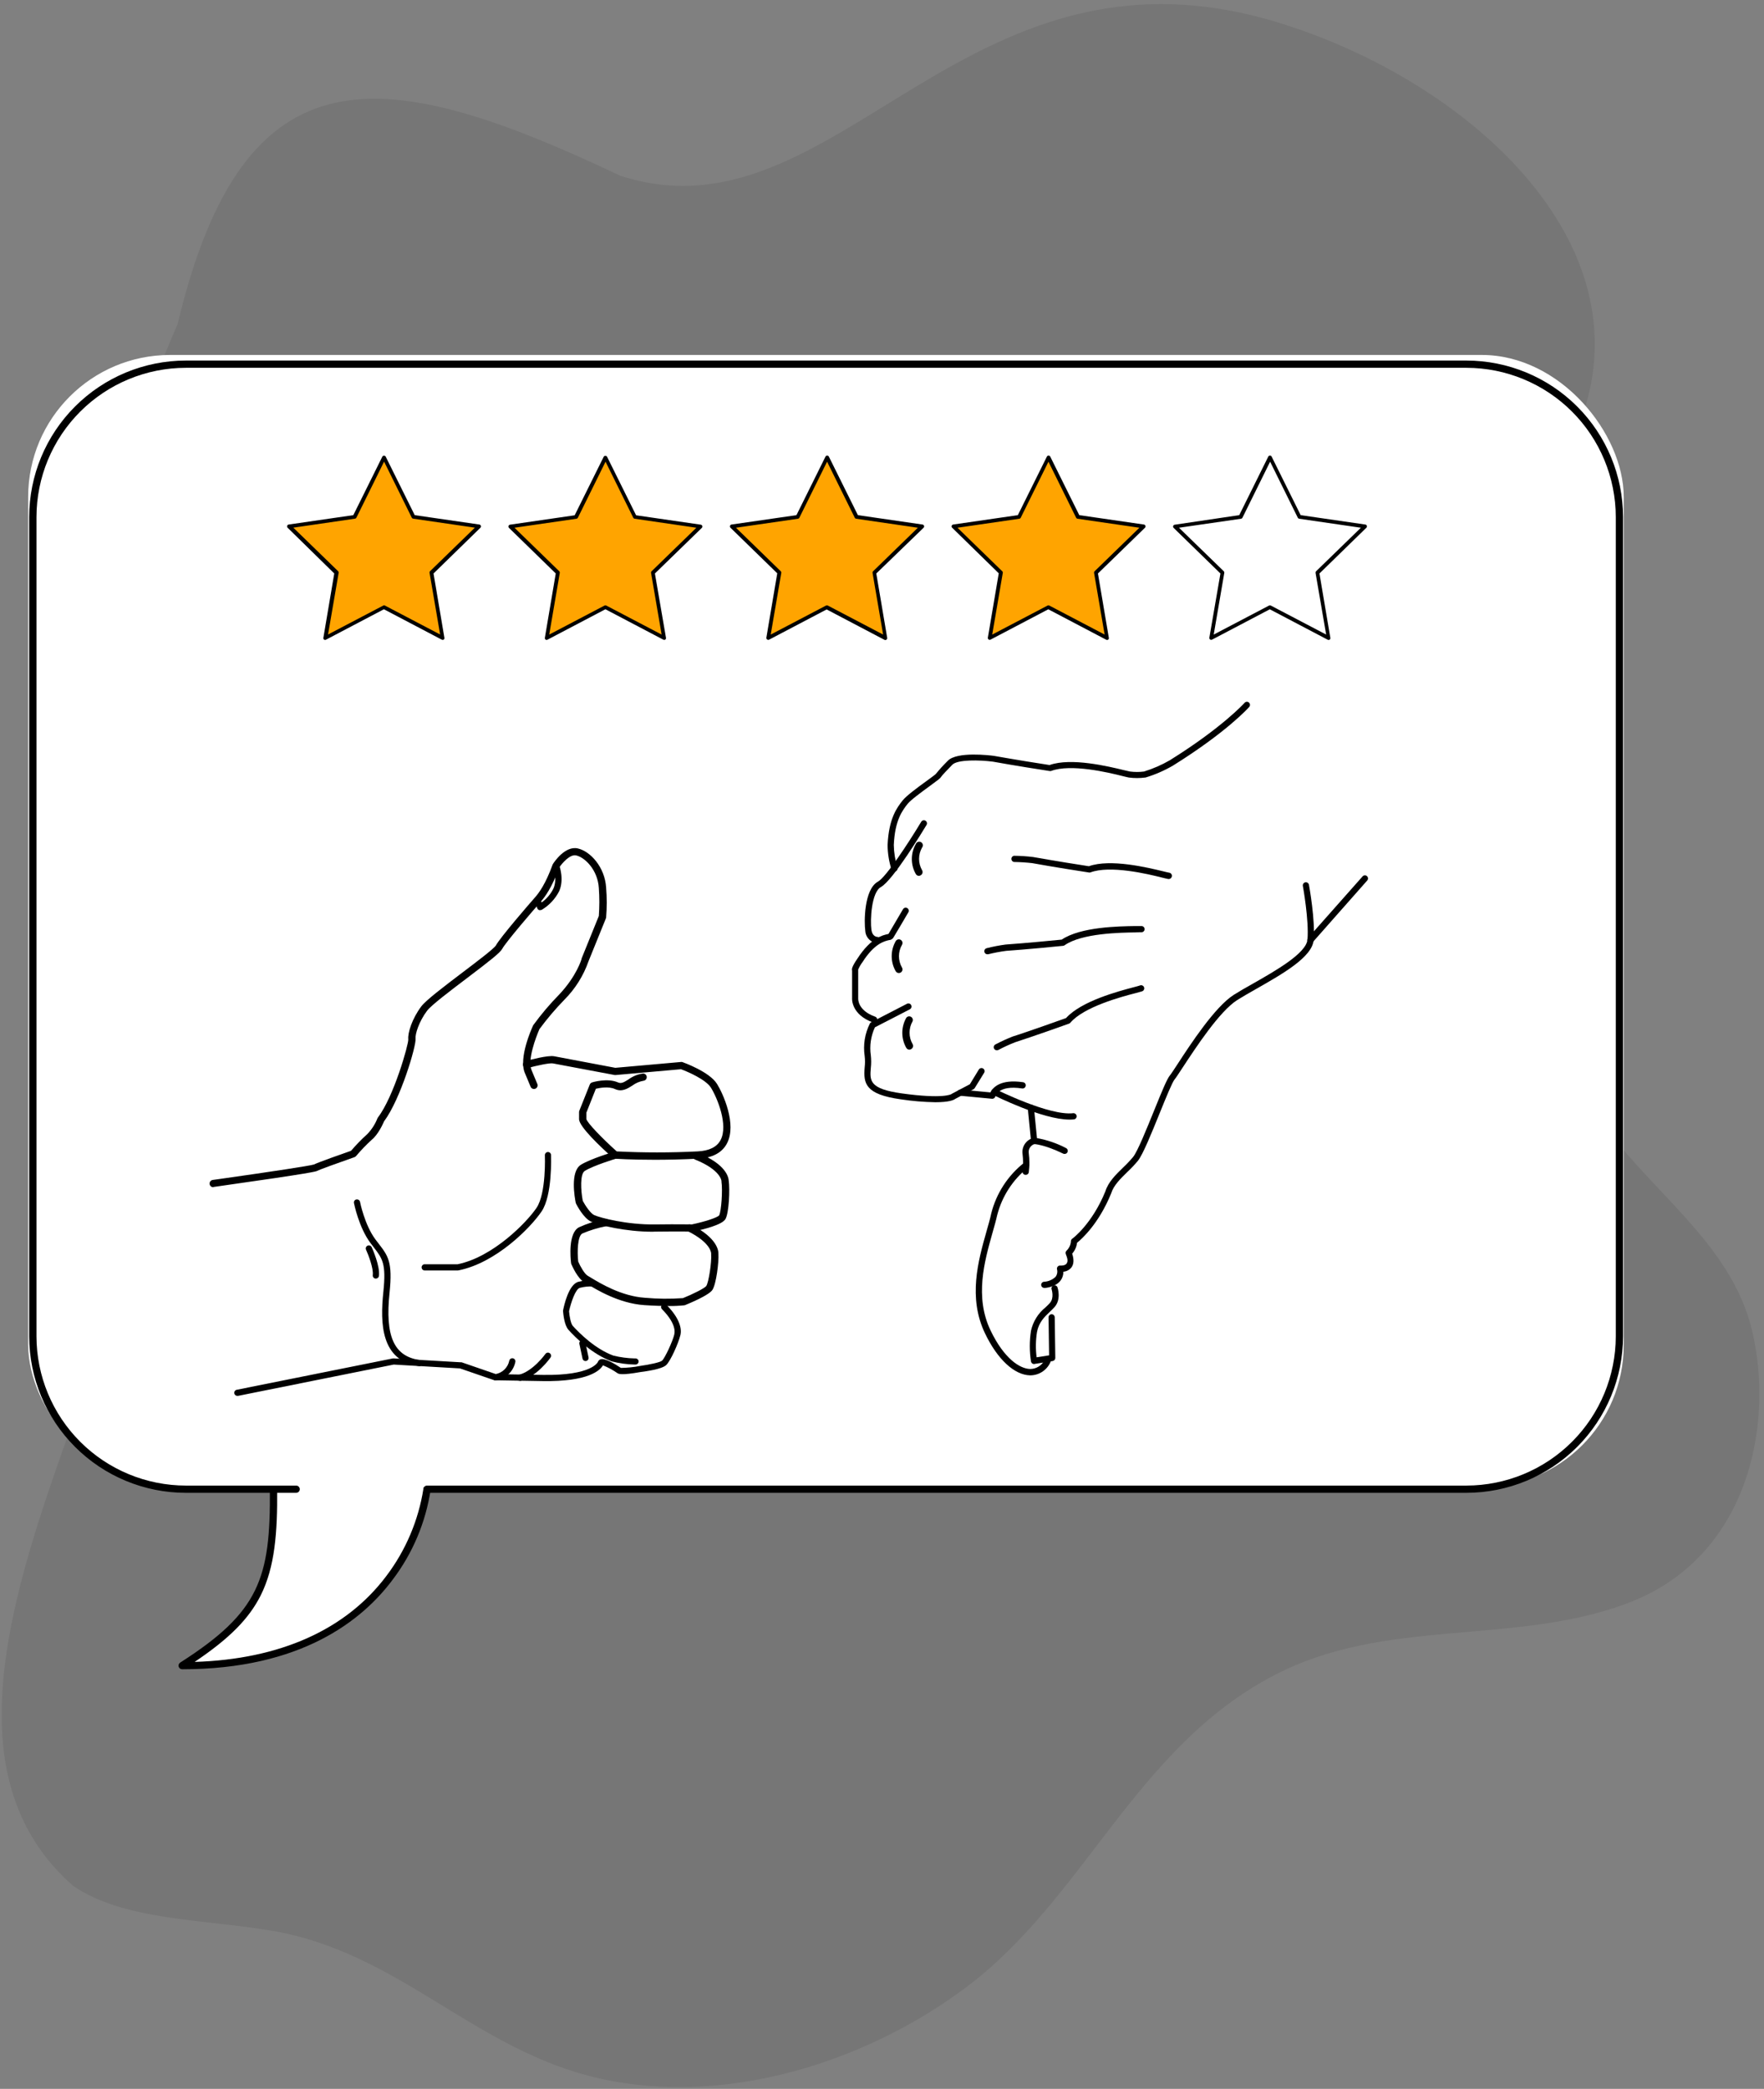 <svg width="261" height="309" viewBox="0 0 261 309" fill="none" xmlns="http://www.w3.org/2000/svg">
<rect x="0" y="0" width="261" height="309" fill="#808080" stroke="none"/>
<g opacity="0.08">
<path d="M10.783 278.937C18.177 284.071 29.91 283.899 40.043 285.579C59.112 288.733 70.115 303.282 88.722 307.466C107.328 311.65 128.121 305.1 142.958 293.969C160.534 280.788 167.95 258.563 188.495 247.834C205.007 239.186 223.818 243.494 240.707 237.201C258.787 230.469 262.551 210.614 259.217 196.774C256.065 183.679 243.864 176.136 236.432 165.225C230.455 156.443 236.282 144.974 231.202 136.144C226.799 128.488 215.065 126.058 209.674 118.773C203.439 110.351 206.586 99.182 212.944 90.647C218.454 83.244 225.864 76.769 230.557 69.028C248.386 39.598 218.889 12.324 188.876 3.264C142.217 -10.824 123.846 36.331 91.809 26.009C56.83 9.476 36.161 6.429 26.296 47.902C0.741 106.955 21.721 113.419 22.655 165.445C22.688 198.839 -18.553 253.112 10.783 278.937Z" fill="black"/>
</g>
<path d="M40.168 228.21V220.545L43.119 216.418L63.186 217.597V220.545L62.006 224.672L58.465 232.337L51.382 239.413L41.349 244.719L30.725 246.488L27.184 245.898L34.266 241.181L38.988 234.696L40.168 228.21Z" fill="white"/>
<path d="M26.951 246.933C26.835 246.932 26.722 246.895 26.63 246.825C26.537 246.756 26.469 246.658 26.437 246.547C26.404 246.436 26.408 246.318 26.449 246.209C26.489 246.101 26.563 246.008 26.661 245.946C38.324 238.5 40.048 233.532 39.93 220.303C39.93 220.161 39.986 220.024 40.087 219.924C40.188 219.823 40.324 219.767 40.467 219.767C40.609 219.767 40.746 219.823 40.846 219.924C40.947 220.024 41.004 220.161 41.004 220.303C41.063 226.708 40.671 231.826 38.571 236.01C36.831 239.465 33.948 242.384 28.798 245.844C41.444 245.457 51.239 241.064 57.205 233.081C60.041 229.315 61.909 224.91 62.645 220.255C62.652 220.184 62.672 220.116 62.706 220.054C62.739 219.991 62.785 219.936 62.84 219.891C62.895 219.846 62.958 219.813 63.026 219.792C63.093 219.772 63.165 219.765 63.235 219.772C63.306 219.779 63.374 219.8 63.437 219.833C63.499 219.867 63.554 219.912 63.599 219.967C63.644 220.022 63.678 220.085 63.698 220.153C63.719 220.22 63.726 220.292 63.718 220.362C62.989 225.199 61.058 229.777 58.102 233.677C53.596 239.723 44.532 246.933 26.951 246.933Z" fill="black"/>
<rect x="4.167" y="52.508" width="236.078" height="167.448" rx="21" fill="white"/>
<path d="M216.972 220.833H63.182C63.04 220.833 62.904 220.777 62.803 220.676C62.702 220.576 62.645 220.439 62.645 220.297C62.645 220.155 62.702 220.018 62.803 219.918C62.904 219.817 63.04 219.76 63.182 219.76H216.972C222.83 219.753 228.446 217.425 232.589 213.287C236.731 209.149 239.062 203.538 239.069 197.685V76.484C239.062 70.632 236.731 65.021 232.589 60.882C228.446 56.744 222.83 54.416 216.972 54.409H27.494C21.636 54.416 16.019 56.744 11.877 60.882C7.734 65.021 5.404 70.632 5.397 76.484V197.685C5.404 203.538 7.734 209.149 11.877 213.287C16.019 217.425 21.636 219.753 27.494 219.76H43.819C43.961 219.76 44.097 219.817 44.198 219.918C44.299 220.018 44.355 220.155 44.355 220.297C44.355 220.439 44.299 220.576 44.198 220.676C44.097 220.777 43.961 220.833 43.819 220.833H27.494C21.35 220.828 15.459 218.387 11.114 214.047C6.769 209.708 4.324 203.823 4.317 197.685V76.484C4.324 70.346 6.769 64.462 11.114 60.122C15.459 55.782 21.35 53.342 27.494 53.336H216.972C223.115 53.343 229.004 55.784 233.348 60.124C237.692 64.463 240.136 70.347 240.143 76.484V197.685C240.136 203.822 237.692 209.706 233.348 214.046C229.004 218.385 223.115 220.826 216.972 220.833Z" fill="black"/>
<path d="M184.5 104.278L176.762 110.625L169.507 114.707L163.509 113.58L155.835 113.688L141.594 112.341L133.797 118.854L131.794 123.339L132.396 128.322L129.636 130.844L128.331 136.036L129.27 139.255L127.079 141.803L126.532 148.471L129.362 150.993L128.669 152.103L128.551 160.016L131.558 162.081L140.005 162.795L142.529 161.416L147.109 161.54L152.506 163.846L152.957 168.653L151.792 169.94L151.727 172.703L148.36 176.362L146.728 180.342L144.838 190.599L145.531 195.497L146.964 198.566L149.918 202.16L152.995 203.061L155.003 201.334L155.69 200.508L155.647 197.509L155.905 189.88L156.85 188.314L158.198 186.898L159.004 183.625L160.588 182.343L164.701 175.053L168.251 171.062L170.42 166.287L172.81 160.536L176.096 155.397L180.945 148.858L191.766 141.986L195.32 137.431L201.952 129.958L184.5 104.278Z" fill="white"/>
<path d="M32.091 175.003L35.968 205.828L56.573 201.622L64.075 201.729L70.497 202.566L74.052 203.8L86.634 203.173L89.233 201.52L92.116 202.808L97.878 201.858L100.338 196.692L98.093 192.653L103.726 191.397L105.24 189.826L105.777 184.676L102.4 181.666L106.867 180.062L107.104 174.059L103.64 170.846L106.669 169.542L107.576 166.554L105.777 161.345L102.088 158.137L99.011 157.799L91.59 158.459L83.771 157.139L79.529 156.764H77.951L81.07 149.565L85.452 144.806L89.549 134.689L88.669 129.249L85.372 126.041L82.955 127.243L77.951 134.989L74.422 139.49L69.45 143.782L64.166 147.885L61.744 150.89L60.584 155.568L56.025 166.318L52.272 170.701L46.687 172.761L32.091 175.003Z" fill="white"/>
<path d="M31.553 175.622C31.423 175.623 31.297 175.577 31.198 175.492C31.099 175.407 31.035 175.289 31.016 175.16C31.006 175.09 31.009 175.019 31.026 174.95C31.044 174.881 31.074 174.816 31.117 174.759C31.159 174.703 31.212 174.655 31.274 174.619C31.335 174.582 31.402 174.559 31.473 174.549L32.482 174.409C40.414 173.288 45.87 172.451 46.444 172.264C47.051 171.958 50.627 170.692 51.948 170.23C52.685 169.362 53.48 168.545 54.327 167.784C54.989 167.105 55.507 166.301 55.852 165.418C55.872 165.377 55.896 165.338 55.922 165.3C58.306 162.157 60.438 154.507 60.411 153.772C60.304 152.774 60.991 150.671 62.318 148.896C63.026 147.951 65.663 145.961 68.445 143.848C70.523 142.276 73.106 140.318 73.369 139.862C74.019 138.66 78.529 133.456 79.115 132.802C79.77 132.067 80.726 130.758 81.762 127.909C81.775 127.871 81.793 127.835 81.816 127.802C81.993 127.523 83.615 125.093 85.478 125.506C87.341 125.919 89.5 128.263 89.683 131.321C89.805 132.783 89.805 134.253 89.683 135.715C89.678 135.761 89.667 135.806 89.65 135.849L87.084 142.179C86.338 144.319 85.122 146.264 83.523 147.871C82.19 149.238 80.952 150.696 79.818 152.232C79.281 153.455 78.019 156.798 78.642 158.289L79.501 160.349C79.528 160.414 79.543 160.484 79.543 160.554C79.543 160.625 79.529 160.695 79.502 160.76C79.475 160.826 79.436 160.885 79.386 160.935C79.336 160.985 79.277 161.025 79.211 161.052C79.146 161.079 79.076 161.093 79.005 161.093C78.935 161.093 78.865 161.079 78.8 161.052C78.734 161.025 78.675 160.986 78.625 160.936C78.575 160.886 78.535 160.827 78.508 160.762L77.649 158.702C76.725 156.486 78.637 152.222 78.862 151.728C78.873 151.702 78.885 151.677 78.9 151.653C80.066 150.05 81.35 148.534 82.739 147.12C85.355 144.346 86.047 141.873 86.053 141.847C86.051 141.827 86.051 141.807 86.053 141.788L88.603 135.5C88.702 134.125 88.702 132.745 88.603 131.37C88.442 128.687 86.547 126.826 85.242 126.541C84.307 126.332 83.137 127.743 82.745 128.323C81.671 131.305 80.624 132.705 79.915 133.505C79.093 134.427 74.867 139.331 74.309 140.361C73.997 140.945 72.478 142.131 69.094 144.695C66.608 146.578 63.794 148.708 63.188 149.523C61.979 151.133 61.415 152.978 61.485 153.649C61.598 154.721 59.267 162.597 56.83 165.874C56.679 166.223 55.96 167.827 55.014 168.594C54.183 169.35 53.403 170.16 52.679 171.019C52.616 171.093 52.534 171.149 52.442 171.18C50.004 172.033 47.255 173.025 46.954 173.197C46.798 173.288 46.471 173.481 32.633 175.439L31.623 175.584L31.553 175.622Z" fill="black"/>
<path d="M96.9 171.565C93.286 171.565 91.041 171.41 90.993 171.41C90.873 171.402 90.76 171.355 90.671 171.275C88.807 169.612 85.677 166.657 85.677 165.546V164.516C85.679 164.448 85.691 164.381 85.714 164.318L87.266 160.428C87.296 160.354 87.343 160.288 87.403 160.234C87.462 160.18 87.533 160.14 87.61 160.117C87.701 160.085 89.881 159.441 91.428 160.117C91.911 160.337 92.292 160.117 92.985 159.683C93.608 159.22 94.337 158.919 95.106 158.808C95.248 158.795 95.389 158.838 95.499 158.929C95.609 159.019 95.678 159.15 95.691 159.291C95.705 159.432 95.662 159.572 95.573 159.682C95.483 159.791 95.354 159.861 95.213 159.876C94.613 159.979 94.046 160.224 93.56 160.589C92.84 161.045 92.018 161.571 90.982 161.099C90.064 160.68 88.71 160.927 88.163 161.061L86.756 164.602V165.525C86.858 166.088 89.14 168.432 91.251 170.326C95.236 170.526 99.229 170.526 103.215 170.326C104.933 170.245 106.077 169.677 106.619 168.641C107.785 166.431 106.125 162.403 105.191 160.9C104.455 159.72 101.845 158.567 100.761 158.17L91.095 159.028C91.047 159.036 90.998 159.036 90.95 159.028C90.612 158.964 82.68 157.478 81.821 157.312C81.316 157.21 79.335 157.65 78.062 157.998C77.994 158.017 77.923 158.023 77.853 158.014C77.782 158.006 77.715 157.984 77.653 157.949C77.591 157.914 77.537 157.868 77.494 157.812C77.45 157.757 77.418 157.693 77.399 157.625C77.38 157.557 77.374 157.486 77.383 157.416C77.391 157.346 77.413 157.278 77.448 157.217C77.483 157.155 77.529 157.101 77.585 157.058C77.64 157.014 77.704 156.982 77.772 156.963C78.309 156.813 81.064 156.067 82.009 156.255C82.809 156.416 90.219 157.805 91.041 157.961L100.771 157.097C100.848 157.087 100.925 157.096 100.997 157.124C101.158 157.183 104.971 158.545 106.088 160.343C106.947 161.716 109.057 166.292 107.559 169.151C106.823 170.546 105.373 171.297 103.263 171.404C100.884 171.522 98.72 171.565 96.9 171.565Z" fill="black"/>
<path d="M96.561 182.208C92.501 182.208 88.603 181.237 87.47 180.722C86.337 180.207 85.354 178.297 85.241 178.078C85.215 178.034 85.197 177.987 85.187 177.938C85.032 177.176 84.334 173.314 85.945 172.305C87.368 171.42 90.778 170.401 90.89 170.358C91.027 170.317 91.174 170.331 91.3 170.399C91.426 170.466 91.52 170.581 91.561 170.717C91.603 170.854 91.588 171.001 91.521 171.127C91.453 171.253 91.338 171.347 91.202 171.388C91.169 171.388 87.813 172.407 86.519 173.217C85.81 173.663 85.923 176.093 86.229 177.648C86.611 178.357 87.368 179.499 87.915 179.746C88.866 180.175 92.802 181.184 96.888 181.13C100.647 181.082 102.038 181.13 102.35 181.13C104.31 180.722 106.157 180.111 106.404 179.789C106.721 179.215 106.941 176.034 106.748 174.811C106.745 174.775 106.745 174.739 106.748 174.703C106.748 174.703 106.662 173.062 102.828 171.527C102.762 171.501 102.702 171.462 102.651 171.412C102.601 171.362 102.561 171.303 102.533 171.238C102.506 171.172 102.492 171.102 102.491 171.031C102.491 170.96 102.505 170.89 102.532 170.825C102.586 170.693 102.689 170.588 102.82 170.533C102.951 170.478 103.099 170.477 103.23 170.53C107.526 172.241 107.811 174.247 107.822 174.682C108.004 175.9 107.87 179.376 107.344 180.325C106.866 181.184 104.122 181.865 102.511 182.192C102.466 182.2 102.421 182.2 102.377 182.192C102.377 182.192 101.12 182.139 96.905 182.192L96.561 182.208Z" fill="black"/>
<path d="M99.004 193.2C98.085 193.2 96.856 193.168 95.325 193.066C91.609 192.814 88.307 190.808 86.894 189.95L86.465 189.692C85.466 189.156 84.628 187.214 84.537 187.01C84.518 186.963 84.506 186.915 84.499 186.865C84.408 186.125 84.048 182.391 85.67 181.549C86.89 181 88.167 180.588 89.477 180.32C89.548 180.306 89.621 180.306 89.691 180.32C89.762 180.334 89.829 180.362 89.888 180.401C89.948 180.441 90 180.493 90.04 180.552C90.08 180.612 90.108 180.679 90.122 180.749C90.136 180.82 90.136 180.892 90.122 180.963C90.108 181.033 90.08 181.1 90.04 181.16C90.001 181.22 89.949 181.271 89.889 181.311C89.83 181.351 89.763 181.379 89.692 181.393C88.479 181.623 87.294 181.985 86.159 182.471C85.461 182.831 85.385 185.154 85.552 186.629C85.858 187.332 86.486 188.464 86.98 188.737L87.448 189.016C88.79 189.832 91.942 191.741 95.395 191.977C97.275 192.147 99.166 192.165 101.05 192.031C102.553 191.425 104.271 190.561 104.502 190.234C104.857 189.697 105.313 186.715 105.222 185.529V185.422C105.222 185.422 105.26 183.872 101.764 182.128C101.636 182.065 101.538 181.953 101.492 181.818C101.446 181.683 101.456 181.535 101.519 181.407C101.583 181.278 101.694 181.181 101.83 181.135C101.965 181.089 102.113 181.099 102.242 181.162C106.178 183.126 106.317 185.068 106.296 185.492C106.376 186.666 105.979 189.96 105.399 190.829C104.862 191.607 102.177 192.728 101.388 193.056C101.346 193.073 101.303 193.086 101.259 193.093C100.51 193.171 99.757 193.206 99.004 193.2Z" fill="black"/>
<path d="M35.147 206.489C35.029 206.496 34.913 206.458 34.824 206.381C34.734 206.305 34.678 206.197 34.666 206.08C34.654 205.963 34.688 205.846 34.761 205.753C34.833 205.66 34.939 205.599 35.056 205.583L58.146 200.948C58.185 200.942 58.225 200.942 58.264 200.948L68.177 201.522C68.218 201.516 68.26 201.516 68.301 201.522L73.391 203.276L80.313 203.389C87.589 203.512 88.459 201.49 88.465 201.468C88.496 201.379 88.547 201.298 88.614 201.231C88.681 201.164 88.762 201.113 88.851 201.082C89.453 200.878 90.817 201.651 91.869 202.353C92.832 202.342 93.792 202.244 94.737 202.058C96.095 201.871 97.712 201.522 97.959 201.28C98.378 200.9 99.532 198.426 99.774 197.38C99.771 197.355 99.771 197.33 99.774 197.305C99.774 197.305 100.236 195.97 97.953 193.673C97.868 193.587 97.82 193.47 97.82 193.349C97.82 193.227 97.868 193.111 97.953 193.024C97.996 192.981 98.046 192.947 98.102 192.924C98.158 192.901 98.218 192.889 98.278 192.889C98.339 192.889 98.399 192.901 98.454 192.924C98.51 192.947 98.561 192.981 98.603 193.024C101.175 195.605 100.751 197.278 100.638 197.616C100.391 198.63 99.226 201.345 98.549 201.951C97.873 202.557 95.558 202.858 94.839 202.954C91.853 203.491 91.493 203.222 91.359 203.131C90.689 202.665 89.969 202.276 89.211 201.972C88.808 202.686 87.133 204.413 80.276 204.301L73.295 204.183C73.246 204.188 73.198 204.188 73.15 204.183L68.054 202.428L58.259 201.86L35.254 206.484L35.147 206.489Z" fill="black"/>
<path d="M94.086 201.854H94.054H93.893C92.743 201.833 91.6 201.674 90.489 201.382C87.648 200.309 85.269 198.007 84.109 196.72C83.486 196.033 83.336 194.316 83.309 193.978C83.304 193.939 83.304 193.9 83.309 193.86C83.433 193.211 84.125 189.966 85.597 189.612C86.32 189.426 87.068 189.353 87.814 189.397C87.935 189.412 88.045 189.474 88.121 189.569C88.196 189.665 88.231 189.786 88.217 189.907C88.21 189.967 88.192 190.025 88.163 190.078C88.133 190.131 88.094 190.177 88.046 190.215C87.999 190.252 87.944 190.28 87.886 190.296C87.828 190.312 87.767 190.317 87.707 190.309C87.067 190.278 86.426 190.345 85.806 190.508C85.156 190.658 84.485 192.653 84.195 193.973C84.249 194.687 84.453 195.781 84.732 196.119C85.844 197.342 88.094 199.547 90.752 200.534C91.784 200.787 92.841 200.927 93.904 200.952H94.065C94.125 200.956 94.183 200.972 94.237 200.999C94.291 201.026 94.339 201.063 94.379 201.108C94.418 201.154 94.448 201.206 94.467 201.263C94.486 201.32 94.493 201.381 94.489 201.441C94.479 201.545 94.433 201.643 94.36 201.718C94.287 201.793 94.191 201.841 94.086 201.854Z" fill="black"/>
<path d="M73.336 204.198C73.228 204.197 73.124 204.159 73.042 204.089C72.959 204.019 72.904 203.923 72.885 203.817C72.874 203.757 72.874 203.695 72.887 203.636C72.9 203.576 72.924 203.519 72.96 203.469C72.995 203.419 73.039 203.377 73.091 203.344C73.143 203.312 73.201 203.29 73.261 203.281C73.769 203.201 74.241 202.97 74.614 202.616C74.987 202.262 75.244 201.804 75.35 201.301C75.361 201.242 75.383 201.185 75.415 201.135C75.448 201.084 75.49 201.04 75.539 201.006C75.588 200.972 75.644 200.947 75.703 200.934C75.762 200.922 75.822 200.92 75.882 200.931C75.941 200.942 75.997 200.964 76.048 200.996C76.099 201.028 76.143 201.071 76.177 201.12C76.211 201.169 76.236 201.225 76.249 201.283C76.261 201.342 76.263 201.403 76.252 201.462C76.114 202.151 75.767 202.781 75.259 203.267C74.751 203.754 74.106 204.073 73.411 204.182L73.336 204.198Z" fill="black"/>
<path d="M76.891 204.257C76.788 204.257 76.688 204.223 76.607 204.16C76.526 204.097 76.469 204.008 76.445 203.908C76.419 203.793 76.439 203.672 76.502 203.572C76.564 203.472 76.663 203.4 76.778 203.372C78.872 202.835 80.682 200.314 80.698 200.287C80.769 200.187 80.877 200.12 80.998 200.1C81.119 200.08 81.243 200.109 81.342 200.18C81.442 200.251 81.509 200.359 81.53 200.479C81.55 200.6 81.521 200.724 81.45 200.823C81.369 200.941 79.431 203.667 76.998 204.273L76.891 204.257Z" fill="black"/>
<path d="M86.633 201.338C86.528 201.338 86.427 201.301 86.346 201.235C86.264 201.169 86.209 201.076 86.188 200.973L85.726 198.795C85.704 198.678 85.728 198.556 85.794 198.455C85.86 198.355 85.963 198.285 86.08 198.259C86.198 198.235 86.321 198.259 86.422 198.325C86.522 198.392 86.593 198.495 86.617 198.613L87.079 200.791C87.103 200.909 87.079 201.032 87.013 201.132C86.946 201.233 86.843 201.303 86.725 201.328L86.633 201.338Z" fill="black"/>
<path d="M67.752 187.938H62.79C62.677 187.926 62.572 187.872 62.496 187.787C62.42 187.703 62.378 187.593 62.378 187.479C62.378 187.365 62.42 187.256 62.496 187.171C62.572 187.086 62.677 187.033 62.79 187.021H67.704C72.95 185.948 77.906 180.857 79.378 178.689C80.849 176.522 80.618 170.948 80.618 170.889C80.616 170.829 80.626 170.77 80.647 170.714C80.668 170.657 80.7 170.606 80.74 170.562C80.823 170.474 80.937 170.422 81.058 170.417C81.18 170.413 81.297 170.457 81.386 170.539C81.475 170.622 81.527 170.736 81.531 170.857C81.531 171.099 81.751 176.817 80.135 179.204C78.519 181.592 73.433 186.806 67.843 187.927L67.752 187.938Z" fill="black"/>
<path d="M61.995 202.079H61.925C56.367 201.264 56.228 195.781 56.722 191.103C57.162 186.935 56.582 186.178 55.309 184.526C55.148 184.322 54.982 184.102 54.805 183.866C53.097 181.576 52.399 178.099 52.372 177.965C52.36 177.907 52.36 177.846 52.372 177.787C52.384 177.728 52.407 177.672 52.441 177.623C52.474 177.573 52.517 177.53 52.567 177.497C52.617 177.463 52.673 177.44 52.732 177.429C52.85 177.408 52.973 177.434 53.073 177.501C53.173 177.568 53.243 177.671 53.269 177.788C53.269 177.821 53.956 181.206 55.535 183.33C55.707 183.566 55.873 183.781 56.029 183.979C57.414 185.776 58.107 186.661 57.64 191.21C56.958 197.648 58.279 200.625 62.065 201.183C62.186 201.192 62.298 201.248 62.378 201.339C62.458 201.431 62.498 201.55 62.489 201.671C62.48 201.792 62.424 201.905 62.333 201.984C62.241 202.064 62.121 202.104 62 202.095L61.995 202.079Z" fill="black"/>
<path d="M55.627 189.14H55.551C55.492 189.134 55.434 189.115 55.381 189.086C55.328 189.056 55.282 189.017 55.245 188.969C55.208 188.922 55.181 188.867 55.165 188.809C55.15 188.751 55.146 188.69 55.154 188.63C55.283 187.611 54.478 185.573 54.161 184.875C54.11 184.765 54.105 184.639 54.148 184.526C54.19 184.412 54.276 184.32 54.386 184.269C54.497 184.219 54.623 184.214 54.736 184.256C54.85 184.298 54.943 184.384 54.993 184.494C55.122 184.779 56.25 187.289 56.067 188.749C56.052 188.855 55.999 188.953 55.919 189.025C55.838 189.097 55.735 189.137 55.627 189.14Z" fill="black"/>
<path d="M79.926 134.631C79.876 134.639 79.825 134.639 79.775 134.631C79.714 134.61 79.657 134.575 79.61 134.53C79.563 134.484 79.526 134.429 79.502 134.369L79.099 133.365C79.068 133.256 79.08 133.139 79.13 133.037C79.181 132.935 79.268 132.855 79.374 132.813C79.48 132.771 79.597 132.77 79.704 132.809C79.811 132.849 79.9 132.927 79.953 133.027L80.141 133.5C80.867 132.975 81.457 132.285 81.864 131.488C82.519 130.077 81.864 128.312 81.864 128.269C81.823 128.155 81.827 128.029 81.877 127.919C81.928 127.809 82.019 127.722 82.133 127.679C82.189 127.657 82.249 127.647 82.309 127.649C82.369 127.65 82.428 127.663 82.483 127.688C82.538 127.712 82.587 127.747 82.629 127.791C82.67 127.834 82.702 127.886 82.724 127.942C82.756 128.033 83.529 130.088 82.724 131.853C82.146 132.977 81.266 133.919 80.184 134.572C80.106 134.618 80.016 134.639 79.926 134.631Z" fill="black"/>
<path d="M129.876 139.524C129.399 139.506 128.945 139.311 128.603 138.976C128.261 138.642 128.057 138.193 128.029 137.716C127.841 136.434 127.83 131.557 129.898 130.42C131.079 129.771 134.376 124.766 136.304 121.563C136.367 121.459 136.468 121.384 136.586 121.355C136.704 121.326 136.829 121.345 136.932 121.407C137.036 121.47 137.111 121.571 137.14 121.689C137.17 121.807 137.151 121.931 137.088 122.035C136.583 122.872 132.116 130.243 130.338 131.219C128.937 131.992 128.727 136.079 128.937 137.582C129.082 138.553 129.748 138.606 129.887 138.606C130 138.618 130.105 138.672 130.181 138.757C130.257 138.841 130.299 138.951 130.299 139.065C130.299 139.179 130.257 139.288 130.181 139.373C130.105 139.458 130 139.511 129.887 139.524H129.876Z" fill="black"/>
<path d="M129.344 151.288C129.291 151.289 129.238 151.28 129.189 151.261C125.935 150.086 126.063 147.763 126.074 147.661V143.584C126.01 143.354 126.031 143.016 126.885 141.771C128.85 138.735 130.601 138.348 131.347 138.182L131.46 138.155C131.745 137.683 132.867 135.779 133.608 134.497C133.638 134.445 133.679 134.4 133.727 134.363C133.774 134.327 133.829 134.301 133.887 134.285C133.945 134.27 134.006 134.267 134.065 134.275C134.125 134.283 134.182 134.303 134.234 134.333C134.286 134.363 134.331 134.404 134.367 134.451C134.403 134.499 134.43 134.554 134.445 134.612C134.46 134.67 134.464 134.73 134.456 134.79C134.448 134.849 134.428 134.906 134.398 134.958C134.188 135.323 132.325 138.499 132.148 138.761C132.072 138.853 131.979 138.927 131.874 138.981C131.769 139.034 131.653 139.066 131.535 139.073C130.896 139.217 129.387 139.55 127.637 142.291C127.375 142.641 127.153 143.019 126.976 143.418C126.979 143.448 126.979 143.479 126.976 143.509V147.715C126.976 147.811 126.917 149.485 129.489 150.397C129.546 150.418 129.598 150.449 129.642 150.489C129.686 150.53 129.722 150.578 129.748 150.633C129.773 150.687 129.788 150.746 129.79 150.806C129.793 150.866 129.784 150.926 129.763 150.982C129.733 151.07 129.677 151.146 129.602 151.201C129.527 151.256 129.437 151.286 129.344 151.288ZM126.724 143.064L126.799 143.101L126.724 143.064Z" fill="black"/>
<path d="M138.382 163.052C136.674 163.024 134.969 162.88 133.28 162.623C128.002 161.888 127.739 160.273 127.937 157.891C128.002 157.337 128.002 156.777 127.937 156.223C127.689 154.572 127.961 152.884 128.716 151.395C128.761 151.319 128.826 151.258 128.904 151.218L134.231 148.471C134.338 148.427 134.457 148.425 134.565 148.465C134.673 148.504 134.763 148.583 134.816 148.685C134.869 148.787 134.882 148.906 134.852 149.017C134.823 149.128 134.752 149.224 134.655 149.286L129.452 151.969C128.851 153.263 128.64 154.704 128.845 156.116C128.915 156.738 128.915 157.366 128.845 157.988C128.695 159.844 128.587 161.067 133.399 161.743C139.59 162.601 140.739 161.872 140.788 161.839C140.807 161.819 140.831 161.802 140.857 161.791L143.499 160.391L144.81 158.245C144.839 158.189 144.879 158.139 144.929 158.099C144.978 158.059 145.035 158.029 145.096 158.013C145.158 157.996 145.222 157.991 145.285 158C145.348 158.009 145.408 158.031 145.462 158.064C145.516 158.098 145.563 158.142 145.599 158.194C145.636 158.246 145.661 158.305 145.673 158.368C145.685 158.43 145.685 158.494 145.671 158.556C145.657 158.618 145.631 158.677 145.594 158.728L144.219 160.96C144.175 161.029 144.114 161.087 144.042 161.126L141.33 162.564C141.083 162.741 140.396 163.052 138.382 163.052Z" fill="black"/>
<path d="M146.84 162.543H146.797L142.05 162.092C141.99 162.087 141.932 162.069 141.878 162.041C141.825 162.013 141.778 161.975 141.739 161.929C141.701 161.882 141.672 161.829 141.654 161.771C141.637 161.714 141.631 161.653 141.636 161.593C141.65 161.473 141.71 161.363 141.803 161.286C141.896 161.209 142.015 161.171 142.136 161.18L146.539 161.598C146.888 160.901 148.005 159.587 151.372 160.091C151.433 160.099 151.492 160.12 151.545 160.152C151.599 160.184 151.645 160.226 151.681 160.276C151.717 160.327 151.742 160.384 151.756 160.444C151.769 160.504 151.77 160.567 151.759 160.627C151.75 160.688 151.728 160.747 151.696 160.8C151.664 160.852 151.622 160.898 151.572 160.934C151.522 160.97 151.465 160.995 151.405 161.009C151.345 161.023 151.283 161.024 151.222 161.014C147.71 160.477 147.286 162.13 147.27 162.205C147.242 162.299 147.186 162.381 147.109 162.442C147.032 162.503 146.938 162.538 146.84 162.543Z" fill="black"/>
<path d="M158.246 165.622C154.262 165.622 147.222 162.108 146.905 161.947C146.797 161.893 146.715 161.798 146.676 161.683C146.638 161.569 146.647 161.443 146.701 161.335C146.756 161.227 146.852 161.144 146.968 161.106C147.083 161.068 147.209 161.077 147.319 161.131C147.394 161.169 155.298 165.117 158.821 164.672C158.936 164.668 159.048 164.708 159.136 164.783C159.224 164.857 159.28 164.962 159.294 165.077C159.308 165.191 159.279 165.306 159.212 165.4C159.146 165.494 159.046 165.56 158.934 165.584C158.705 165.611 158.476 165.623 158.246 165.622Z" fill="black"/>
<path d="M157.499 170.701C157.43 170.701 157.362 170.684 157.3 170.653C154.454 169.274 153.004 169.242 153.004 169.242C152.892 169.24 152.784 169.197 152.701 169.121C152.618 169.045 152.565 168.941 152.553 168.829L152.065 163.888C152.054 163.768 152.092 163.648 152.169 163.554C152.246 163.461 152.357 163.402 152.478 163.389C152.538 163.383 152.599 163.388 152.657 163.406C152.715 163.423 152.769 163.452 152.816 163.49C152.862 163.529 152.9 163.576 152.928 163.63C152.956 163.684 152.973 163.742 152.978 163.803L153.429 168.362C154.928 168.63 156.376 169.125 157.725 169.832C157.82 169.877 157.896 169.952 157.942 170.046C157.988 170.141 158 170.248 157.976 170.35C157.952 170.452 157.894 170.542 157.811 170.606C157.728 170.67 157.625 170.704 157.521 170.701H157.499Z" fill="black"/>
<path d="M151.726 173.792H151.672C151.612 173.782 151.555 173.76 151.504 173.727C151.452 173.695 151.408 173.652 151.373 173.602C151.338 173.552 151.313 173.496 151.3 173.437C151.287 173.377 151.286 173.316 151.297 173.256C151.399 172.413 151.399 171.561 151.297 170.718C151.221 170.192 151.344 169.656 151.642 169.215C151.94 168.774 152.391 168.459 152.908 168.331C153.026 168.303 153.15 168.322 153.254 168.386C153.358 168.449 153.432 168.551 153.461 168.669C153.489 168.787 153.47 168.912 153.406 169.015C153.343 169.119 153.241 169.193 153.122 169.222C152.824 169.298 152.565 169.484 152.398 169.743C152.231 170.001 152.167 170.313 152.22 170.616C152.341 171.542 152.341 172.48 152.22 173.406C152.203 173.521 152.142 173.626 152.05 173.697C151.958 173.769 151.842 173.803 151.726 173.792Z" fill="black"/>
<path d="M152.474 203.453H152.409C150.079 203.405 147.576 201.082 145.74 197.241C143.205 191.957 144.73 186.512 145.96 182.161C146.223 181.217 146.497 180.321 146.663 179.506C147.413 176.532 149.127 173.891 151.539 171.995C151.588 171.96 151.643 171.935 151.702 171.921C151.76 171.907 151.821 171.904 151.88 171.914C151.939 171.923 151.996 171.944 152.047 171.976C152.099 172.007 152.143 172.048 152.178 172.097C152.214 172.146 152.239 172.201 152.253 172.259C152.267 172.318 152.269 172.378 152.26 172.437C152.25 172.497 152.229 172.554 152.198 172.605C152.166 172.656 152.125 172.7 152.076 172.735C149.857 174.513 148.271 176.959 147.555 179.709C147.367 180.546 147.109 181.453 146.841 182.392C145.654 186.603 144.183 191.849 146.567 196.822C148.559 200.974 150.9 202.487 152.425 202.514C152.886 202.513 153.336 202.378 153.722 202.127C154.108 201.875 154.413 201.518 154.6 201.098C154.628 201.045 154.667 200.998 154.713 200.959C154.76 200.921 154.813 200.892 154.871 200.874C154.928 200.857 154.989 200.85 155.049 200.856C155.109 200.862 155.167 200.879 155.22 200.907C155.274 200.936 155.321 200.974 155.359 201.02C155.398 201.067 155.427 201.12 155.444 201.178C155.462 201.235 155.468 201.296 155.462 201.356C155.457 201.416 155.439 201.474 155.411 201.527C155.156 202.094 154.744 202.577 154.224 202.918C153.703 203.26 153.096 203.445 152.474 203.453Z" fill="black"/>
<path d="M152.995 201.783C152.887 201.782 152.783 201.744 152.7 201.674C152.618 201.604 152.563 201.508 152.544 201.402C152.308 199.897 152.308 198.364 152.544 196.858C152.845 195.494 153.603 194.274 154.692 193.398C154.928 193.173 155.154 192.958 155.341 192.749C156.013 191.993 155.599 190.748 155.599 190.737C155.579 190.681 155.571 190.621 155.575 190.561C155.578 190.501 155.593 190.442 155.62 190.388C155.646 190.334 155.682 190.286 155.727 190.246C155.772 190.206 155.824 190.175 155.881 190.155C155.938 190.136 155.998 190.127 156.058 190.131C156.118 190.134 156.177 190.149 156.231 190.176C156.285 190.202 156.333 190.238 156.373 190.283C156.413 190.328 156.444 190.38 156.464 190.437C156.491 190.507 157.054 192.196 156.029 193.355C155.814 193.597 155.578 193.822 155.325 194.063C154.531 194.814 153.714 195.592 153.435 197.03C153.236 198.272 153.216 199.537 153.376 200.785L155.223 200.495L155.143 194.879C155.141 194.757 155.188 194.64 155.272 194.553C155.357 194.465 155.472 194.415 155.594 194.412C155.714 194.412 155.83 194.459 155.917 194.543C156.003 194.628 156.053 194.742 156.056 194.863L156.142 200.876C156.142 200.986 156.103 201.093 156.033 201.178C155.962 201.262 155.864 201.319 155.755 201.338L153.07 201.767L152.995 201.783Z" fill="black"/>
<path d="M154.508 190.519C154.387 190.519 154.271 190.471 154.185 190.386C154.1 190.3 154.052 190.184 154.052 190.063C154.052 189.942 154.1 189.826 154.185 189.741C154.271 189.655 154.387 189.607 154.508 189.607C155.138 189.57 155.734 189.309 156.189 188.872C156.303 188.713 156.381 188.53 156.416 188.337C156.451 188.144 156.443 187.946 156.393 187.756C156.377 187.686 156.38 187.613 156.399 187.544C156.419 187.474 156.456 187.411 156.506 187.359C156.552 187.306 156.612 187.264 156.678 187.239C156.745 187.214 156.816 187.205 156.887 187.215C156.887 187.215 157.548 187.268 157.8 186.93C158.052 186.592 157.956 186.169 157.693 185.509C157.66 185.425 157.653 185.333 157.672 185.246C157.691 185.158 157.735 185.078 157.8 185.015C158.174 184.661 158.405 184.182 158.45 183.669C158.441 183.589 158.454 183.508 158.487 183.434C158.52 183.361 158.572 183.297 158.638 183.25C158.665 183.25 161.57 181.104 163.551 176.233C163.97 174.86 165.087 173.771 166.172 172.714C166.698 172.22 167.195 171.695 167.659 171.142C168.32 170.306 169.608 167.124 170.747 164.313C171.923 161.411 172.664 159.609 173.083 159.104C173.265 158.89 173.695 158.23 174.243 157.393C176.17 154.437 179.768 148.928 182.561 147.157C183.361 146.653 184.349 146.085 185.396 145.5C188.715 143.612 193.263 141.031 193.451 139.003C193.698 136.176 192.78 131.101 192.769 131.053C192.747 130.934 192.773 130.81 192.842 130.71C192.911 130.61 193.017 130.541 193.137 130.519C193.256 130.497 193.38 130.524 193.48 130.593C193.58 130.661 193.649 130.767 193.671 130.887C193.709 131.101 194.627 136.139 194.364 139.084C194.144 141.589 189.74 144.089 185.858 146.294C184.821 146.884 183.844 147.442 183.06 147.935C180.434 149.598 176.912 154.995 175.005 157.892C174.398 158.82 173.996 159.432 173.781 159.694C173.437 160.108 172.454 162.527 171.59 164.657C170.371 167.661 169.114 170.767 168.368 171.711C167.881 172.296 167.357 172.849 166.8 173.369C165.801 174.345 164.765 175.354 164.405 176.539C162.579 181.024 160.071 183.266 159.357 183.846C159.286 184.443 159.035 185.004 158.638 185.455C158.928 186.329 158.89 187.016 158.52 187.499C158.374 187.678 158.194 187.826 157.991 187.934C157.787 188.042 157.563 188.107 157.333 188.127C157.347 188.607 157.193 189.078 156.898 189.457C156.13 190.439 154.61 190.53 154.546 190.53L154.508 190.519Z" fill="black"/>
<path d="M193.87 139.524C193.782 139.522 193.697 139.496 193.623 139.448C193.55 139.4 193.492 139.332 193.456 139.252C193.42 139.172 193.407 139.083 193.42 138.997C193.432 138.91 193.469 138.828 193.526 138.762L201.608 129.642C201.689 129.551 201.802 129.496 201.923 129.488C202.045 129.481 202.164 129.522 202.255 129.602C202.346 129.682 202.402 129.796 202.409 129.917C202.417 130.038 202.376 130.157 202.295 130.248L194.241 139.368C194.195 139.421 194.138 139.462 194.073 139.489C194.009 139.516 193.94 139.528 193.87 139.524Z" fill="black"/>
<path d="M132.342 128.96C132.247 128.958 132.154 128.928 132.078 128.872C132.001 128.816 131.943 128.738 131.912 128.649C131.537 127.476 131.34 126.253 131.327 125.022C131.504 121.026 132.739 119.448 133.555 118.408C134.092 117.732 135.703 116.535 137.04 115.57C137.642 115.13 138.318 114.636 138.458 114.497C139.011 113.816 139.601 113.166 140.225 112.55C141.562 111.133 146.502 111.739 147.061 111.815C147.12 111.815 150.352 112.415 155.293 113.172C158.488 112.035 163.97 113.365 166.328 113.934C166.741 114.036 167.042 114.105 167.198 114.132C167.884 114.22 168.579 114.22 169.265 114.132C170.594 113.722 171.873 113.164 173.078 112.469C180.902 107.593 184.113 104.004 184.145 103.972C184.184 103.926 184.232 103.888 184.286 103.861C184.34 103.834 184.398 103.818 184.458 103.814C184.518 103.81 184.579 103.819 184.636 103.838C184.692 103.858 184.745 103.889 184.79 103.929C184.881 104.009 184.937 104.123 184.945 104.244C184.953 104.366 184.913 104.486 184.833 104.578C184.698 104.728 181.514 108.29 173.556 113.252C172.27 114.001 170.9 114.596 169.475 115.023H169.421C168.633 115.125 167.835 115.125 167.047 115.023C166.876 114.996 166.553 114.915 166.113 114.808C164.008 114.272 158.418 112.947 155.507 114.052C155.43 114.07 155.349 114.07 155.271 114.052C150.25 113.284 146.953 112.678 146.921 112.673C145.009 112.426 141.658 112.324 140.89 113.14C140.171 113.875 139.339 114.749 139.231 114.942C139.124 115.135 138.845 115.344 137.583 116.267C136.444 117.099 134.726 118.354 134.296 118.907C133.534 119.878 132.406 121.315 132.245 125.001C132.264 126.124 132.445 127.239 132.782 128.311C132.802 128.367 132.811 128.427 132.807 128.487C132.804 128.547 132.788 128.606 132.762 128.66C132.735 128.714 132.698 128.762 132.653 128.802C132.607 128.841 132.555 128.871 132.497 128.89C132.45 128.923 132.397 128.946 132.342 128.96Z" fill="black"/>
<path d="M172.937 130.033H172.857C172.69 130.007 172.368 129.926 171.928 129.819C169.823 129.282 164.233 127.957 161.317 129.062C161.241 129.084 161.161 129.084 161.086 129.062C156.065 128.295 152.768 127.689 152.736 127.684C151.844 127.581 150.948 127.524 150.051 127.512C149.938 127.5 149.833 127.446 149.757 127.362C149.681 127.277 149.639 127.167 149.639 127.053C149.639 126.94 149.681 126.83 149.757 126.745C149.833 126.661 149.938 126.607 150.051 126.595C150.995 126.603 151.938 126.665 152.875 126.782C152.929 126.782 156.167 127.383 161.107 128.14C164.303 127.002 169.785 128.333 172.143 128.901C172.551 129.003 172.851 129.079 173.013 129.1C173.133 129.122 173.24 129.191 173.31 129.291C173.381 129.392 173.409 129.516 173.388 129.636C173.373 129.745 173.319 129.845 173.236 129.918C173.154 129.991 173.048 130.032 172.937 130.033Z" fill="black"/>
<path d="M146.109 141.165C145.995 141.168 145.884 141.13 145.797 141.056C145.711 140.982 145.655 140.878 145.641 140.765C145.627 140.652 145.655 140.538 145.721 140.445C145.787 140.352 145.885 140.288 145.996 140.263C146.913 140.033 147.842 139.854 148.778 139.727C148.832 139.727 152.118 139.491 157.091 138.997C159.899 137.104 165.543 137.028 167.965 136.991C168.389 136.991 168.7 136.991 168.856 136.991C168.916 136.986 168.977 136.993 169.034 137.011C169.091 137.029 169.144 137.059 169.19 137.097C169.236 137.136 169.274 137.184 169.302 137.237C169.329 137.291 169.346 137.349 169.35 137.409C169.356 137.469 169.35 137.529 169.332 137.586C169.315 137.644 169.286 137.697 169.247 137.743C169.209 137.789 169.161 137.827 169.108 137.854C169.055 137.882 168.997 137.898 168.937 137.903C168.765 137.903 168.432 137.903 167.981 137.93C165.833 137.962 160.06 138.037 157.515 139.834C157.453 139.881 157.378 139.909 157.3 139.915C152.242 140.424 148.896 140.66 148.864 140.66C147.973 140.778 147.089 140.945 146.217 141.159L146.109 141.165Z" fill="black"/>
<path d="M147.49 155.37C147.406 155.369 147.324 155.346 147.252 155.303C147.18 155.259 147.121 155.197 147.082 155.123C147.054 155.07 147.037 155.012 147.031 154.952C147.026 154.892 147.032 154.832 147.05 154.775C147.068 154.717 147.097 154.664 147.136 154.618C147.174 154.572 147.222 154.534 147.275 154.506C148.11 154.066 148.969 153.672 149.847 153.326C149.901 153.326 153.026 152.291 157.73 150.601C160.002 148.085 165.452 146.642 167.799 146.025C168.207 145.918 168.508 145.837 168.653 145.783C168.711 145.758 168.774 145.744 168.838 145.744C168.902 145.744 168.965 145.757 169.024 145.783C169.082 145.808 169.135 145.845 169.178 145.892C169.222 145.939 169.255 145.994 169.276 146.055C169.297 146.115 169.305 146.179 169.3 146.243C169.295 146.306 169.276 146.368 169.246 146.424C169.216 146.48 169.174 146.53 169.124 146.569C169.073 146.608 169.015 146.637 168.954 146.653C168.792 146.706 168.47 146.792 168.03 146.91C165.936 147.446 160.378 148.932 158.364 151.293C158.312 151.353 158.245 151.399 158.171 151.427C153.391 153.144 150.202 154.179 150.17 154.19C149.333 154.519 148.515 154.895 147.721 155.316C147.649 155.351 147.57 155.369 147.49 155.37Z" fill="black"/>
<path d="M132.992 143.938C132.901 143.938 132.811 143.915 132.731 143.871C132.651 143.827 132.584 143.763 132.535 143.686C132.142 143.006 131.935 142.234 131.935 141.449C131.935 140.663 132.142 139.892 132.535 139.212C132.572 139.151 132.621 139.099 132.678 139.058C132.736 139.016 132.8 138.986 132.869 138.97C132.938 138.953 133.009 138.951 133.079 138.962C133.149 138.973 133.216 138.998 133.276 139.035C133.337 139.072 133.389 139.12 133.431 139.177C133.472 139.235 133.502 139.299 133.519 139.368C133.535 139.437 133.538 139.508 133.527 139.578C133.515 139.648 133.491 139.715 133.454 139.775C133.162 140.285 133.009 140.862 133.009 141.449C133.009 142.036 133.162 142.613 133.454 143.122C133.491 143.183 133.515 143.25 133.526 143.32C133.537 143.39 133.534 143.462 133.517 143.531C133.5 143.599 133.469 143.664 133.427 143.721C133.385 143.778 133.332 143.826 133.271 143.863C133.187 143.913 133.09 143.939 132.992 143.938Z" fill="black"/>
<path d="M134.563 155.278C134.471 155.279 134.379 155.255 134.298 155.21C134.217 155.165 134.15 155.1 134.101 155.021C133.709 154.341 133.503 153.571 133.503 152.786C133.503 152.002 133.709 151.232 134.101 150.552C134.182 150.45 134.296 150.381 134.423 150.357C134.551 150.333 134.682 150.356 134.794 150.421C134.906 150.486 134.991 150.59 135.032 150.713C135.073 150.835 135.069 150.969 135.02 151.089C134.73 151.6 134.577 152.177 134.577 152.765C134.577 153.353 134.73 153.93 135.02 154.441C135.093 154.562 135.116 154.708 135.083 154.845C135.049 154.983 134.963 155.102 134.842 155.176C134.761 155.236 134.664 155.271 134.563 155.278Z" fill="black"/>
<path d="M135.967 129.567C135.875 129.567 135.785 129.543 135.705 129.498C135.625 129.453 135.558 129.388 135.511 129.309C135.118 128.63 134.912 127.859 134.912 127.075C134.912 126.291 135.118 125.52 135.511 124.841C135.54 124.77 135.584 124.706 135.64 124.654C135.696 124.601 135.763 124.561 135.835 124.537C135.908 124.512 135.985 124.504 136.062 124.512C136.138 124.519 136.212 124.543 136.278 124.582C136.344 124.621 136.402 124.673 136.446 124.736C136.49 124.799 136.52 124.87 136.535 124.945C136.549 125.021 136.547 125.098 136.529 125.173C136.51 125.247 136.476 125.317 136.429 125.377C136.137 125.888 135.984 126.466 135.984 127.054C135.984 127.642 136.137 128.219 136.429 128.73C136.502 128.852 136.524 128.998 136.489 129.135C136.455 129.273 136.368 129.392 136.246 129.465C136.165 129.525 136.068 129.56 135.967 129.567Z" fill="black"/>
<path d="M122.354 67.67L126.693 76.457L136.407 77.868L129.378 84.713L131.037 94.375L122.354 89.815L113.665 94.375L115.325 84.713L108.295 77.868L118.01 76.457L122.354 67.67Z" fill="#FFA400"/>
<path d="M113.665 94.654C113.607 94.653 113.551 94.634 113.503 94.601C113.461 94.57 113.429 94.528 113.409 94.48C113.389 94.431 113.383 94.379 113.391 94.327L115.002 84.81L108.08 78.067C108.043 78.031 108.017 77.985 108.005 77.935C107.992 77.885 107.994 77.832 108.01 77.783C108.026 77.734 108.056 77.69 108.096 77.657C108.136 77.624 108.184 77.602 108.236 77.595L117.842 76.206L122.138 67.547C122.162 67.5 122.197 67.461 122.242 67.433C122.287 67.406 122.338 67.391 122.391 67.392C122.442 67.392 122.493 67.407 122.536 67.435C122.58 67.462 122.615 67.501 122.638 67.547L126.934 76.206L136.497 77.595C136.549 77.602 136.597 77.624 136.637 77.657C136.677 77.69 136.707 77.734 136.723 77.783C136.739 77.832 136.741 77.885 136.728 77.935C136.716 77.985 136.69 78.031 136.653 78.067L129.656 84.837L131.267 94.354C131.276 94.405 131.27 94.457 131.251 94.505C131.231 94.553 131.199 94.595 131.157 94.626C131.115 94.656 131.066 94.675 131.014 94.679C130.962 94.683 130.911 94.672 130.864 94.649L122.31 90.153L113.751 94.649C113.722 94.655 113.693 94.657 113.665 94.654ZM108.896 78.067L115.517 84.504C115.55 84.536 115.574 84.575 115.588 84.618C115.602 84.661 115.605 84.707 115.598 84.751L114.035 93.871L122.219 89.579C122.259 89.558 122.305 89.547 122.35 89.547C122.396 89.547 122.441 89.558 122.482 89.579L130.666 93.871L129.103 84.751C129.096 84.707 129.099 84.661 129.113 84.618C129.127 84.575 129.151 84.536 129.184 84.504L135.805 78.067L126.676 76.737C126.631 76.73 126.588 76.713 126.551 76.685C126.515 76.658 126.486 76.622 126.466 76.581L122.375 68.298L118.277 76.581C118.258 76.622 118.229 76.658 118.192 76.685C118.156 76.713 118.113 76.73 118.068 76.737L108.896 78.067Z" fill="black"/>
<path d="M155.125 67.67L159.464 76.457L169.178 77.868L162.149 84.713L163.809 94.375L155.125 89.815L146.437 94.375L148.096 84.713L141.072 77.868L150.781 76.457L155.125 67.67Z" fill="#FFA400"/>
<path d="M146.438 94.654C146.381 94.652 146.325 94.633 146.277 94.601C146.235 94.57 146.202 94.528 146.182 94.48C146.163 94.431 146.156 94.379 146.164 94.327L147.775 84.81L140.88 78.067C140.842 78.032 140.814 77.987 140.8 77.936C140.787 77.886 140.789 77.832 140.805 77.783C140.823 77.734 140.853 77.692 140.893 77.659C140.933 77.626 140.98 77.604 141.031 77.595L150.6 76.206L154.896 67.547C154.919 67.5 154.955 67.461 155 67.433C155.044 67.406 155.096 67.391 155.148 67.392C155.2 67.392 155.25 67.407 155.294 67.435C155.337 67.462 155.373 67.501 155.395 67.547L159.691 76.206L169.255 77.595C169.306 77.602 169.355 77.624 169.395 77.657C169.434 77.69 169.464 77.734 169.481 77.783C169.497 77.832 169.498 77.885 169.486 77.935C169.474 77.985 169.448 78.031 169.411 78.067L162.451 84.837L164.062 94.354C164.073 94.405 164.069 94.458 164.05 94.507C164.031 94.555 163.998 94.597 163.955 94.627C163.91 94.654 163.859 94.668 163.807 94.668C163.755 94.668 163.704 94.654 163.66 94.627L155.105 90.132L146.546 94.627C146.512 94.644 146.476 94.653 146.438 94.654ZM141.67 78.067L148.291 84.504C148.324 84.535 148.349 84.574 148.363 84.618C148.377 84.661 148.38 84.707 148.372 84.751L146.809 93.871L154.998 89.579C155.038 89.558 155.082 89.547 155.127 89.547C155.172 89.547 155.216 89.558 155.256 89.579L163.44 93.871L161.877 84.751C161.869 84.707 161.873 84.661 161.887 84.618C161.901 84.575 161.925 84.536 161.957 84.504L168.584 78.067L159.428 76.737C159.383 76.729 159.341 76.711 159.305 76.684C159.268 76.657 159.239 76.622 159.219 76.581L155.127 68.298L151.03 76.581C151.01 76.622 150.981 76.658 150.945 76.685C150.908 76.713 150.865 76.73 150.82 76.737L141.67 78.067Z" fill="black"/>
<path d="M179.21 94.654C179.153 94.652 179.097 94.633 179.049 94.601C179.007 94.57 178.974 94.528 178.955 94.48C178.935 94.431 178.928 94.379 178.937 94.327L180.574 84.837L173.653 78.094C173.616 78.058 173.59 78.012 173.577 77.962C173.565 77.911 173.567 77.859 173.583 77.81C173.599 77.761 173.628 77.719 173.667 77.686C173.706 77.653 173.753 77.631 173.803 77.622L183.356 76.206L187.652 67.547C187.675 67.5 187.711 67.461 187.756 67.433C187.8 67.406 187.852 67.391 187.904 67.392C187.956 67.391 188.007 67.405 188.051 67.433C188.095 67.46 188.13 67.5 188.151 67.547L192.447 76.206L202.011 77.595C202.063 77.602 202.111 77.624 202.151 77.657C202.19 77.69 202.22 77.734 202.237 77.783C202.253 77.832 202.254 77.885 202.242 77.935C202.23 77.985 202.204 78.031 202.167 78.067L195.224 84.837L196.835 94.354C196.845 94.405 196.841 94.458 196.822 94.507C196.803 94.555 196.77 94.597 196.727 94.627C196.682 94.654 196.631 94.668 196.58 94.668C196.528 94.668 196.477 94.654 196.432 94.627L187.878 90.132L179.323 94.627C179.288 94.644 179.25 94.653 179.21 94.654ZM174.442 78.067L181.068 84.504C181.1 84.537 181.123 84.576 181.136 84.619C181.149 84.662 181.152 84.707 181.144 84.751L179.581 93.871L187.77 89.579C187.81 89.558 187.854 89.547 187.899 89.547C187.944 89.547 187.988 89.558 188.028 89.579L196.217 93.871L194.649 84.751C194.643 84.707 194.647 84.661 194.661 84.619C194.675 84.576 194.698 84.537 194.73 84.504L201.356 78.067L192.227 76.737C192.182 76.729 192.14 76.711 192.104 76.684C192.067 76.657 192.038 76.622 192.018 76.581L187.926 68.298L183.834 76.581C183.814 76.622 183.785 76.657 183.748 76.684C183.712 76.711 183.669 76.729 183.625 76.737L174.442 78.067Z" fill="black"/>
<path d="M89.577 67.67L93.921 76.457L103.63 77.868L96.606 84.713L98.266 94.375L89.577 89.815L80.894 94.375L82.553 84.713L75.524 77.868L85.238 76.457L89.577 67.67Z" fill="#FFA400"/>
<path d="M98.264 94.654C98.219 94.654 98.174 94.643 98.135 94.622L89.575 90.126L81.021 94.622C80.976 94.648 80.925 94.662 80.873 94.662C80.821 94.662 80.77 94.648 80.726 94.622C80.683 94.591 80.65 94.549 80.631 94.501C80.612 94.452 80.608 94.399 80.618 94.348L82.229 84.831L75.307 78.088C75.27 78.052 75.245 78.006 75.232 77.956C75.22 77.906 75.222 77.853 75.238 77.804C75.254 77.755 75.284 77.711 75.324 77.678C75.364 77.645 75.412 77.623 75.463 77.616L85.027 76.227L89.323 67.568C89.349 67.525 89.385 67.489 89.429 67.464C89.473 67.439 89.522 67.426 89.573 67.426C89.623 67.426 89.673 67.439 89.716 67.464C89.76 67.489 89.797 67.525 89.822 67.568L94.118 76.227L103.687 77.616C103.738 77.624 103.786 77.646 103.826 77.679C103.865 77.712 103.896 77.755 103.913 77.804C103.929 77.853 103.931 77.906 103.918 77.956C103.906 78.006 103.88 78.052 103.843 78.088L96.9 84.837L98.538 94.353C98.546 94.405 98.54 94.458 98.52 94.506C98.5 94.554 98.467 94.596 98.425 94.627C98.375 94.65 98.319 94.66 98.264 94.654ZM76.124 78.067L82.745 84.504C82.777 84.536 82.802 84.575 82.816 84.618C82.829 84.66 82.833 84.706 82.825 84.751L81.263 93.871L89.446 89.579C89.486 89.558 89.53 89.547 89.575 89.547C89.62 89.547 89.665 89.558 89.704 89.579L97.893 93.871L96.331 84.751C96.322 84.706 96.325 84.66 96.339 84.617C96.353 84.574 96.378 84.535 96.411 84.504L103.032 78.067L93.903 76.736C93.858 76.73 93.816 76.712 93.779 76.685C93.742 76.658 93.713 76.622 93.694 76.581L89.597 68.298L85.505 76.581C85.485 76.621 85.456 76.657 85.419 76.684C85.383 76.711 85.34 76.729 85.296 76.736L76.124 78.067Z" fill="black"/>
<path d="M56.803 67.67L61.147 76.457L70.856 77.868L63.832 84.713L65.486 94.375L56.803 89.815L48.12 94.375L49.779 84.713L42.75 77.868L52.459 76.457L56.803 67.67Z" fill="#FFA400"/>
<path d="M65.486 94.654C65.441 94.654 65.397 94.643 65.357 94.622L56.803 90.127L48.248 94.622C48.204 94.649 48.153 94.663 48.101 94.663C48.049 94.663 47.998 94.649 47.953 94.622C47.911 94.592 47.878 94.55 47.859 94.501C47.84 94.453 47.835 94.4 47.846 94.349L49.457 84.832L42.556 78.067C42.52 78.031 42.493 77.985 42.481 77.935C42.469 77.885 42.471 77.832 42.487 77.783C42.503 77.735 42.532 77.692 42.571 77.659C42.61 77.626 42.657 77.604 42.707 77.595L52.276 76.206L56.572 67.547C56.597 67.504 56.633 67.468 56.676 67.443C56.719 67.418 56.769 67.404 56.819 67.404C56.869 67.404 56.918 67.418 56.962 67.443C57.005 67.468 57.041 67.504 57.066 67.547L61.362 76.206L70.931 77.595C70.981 77.604 71.028 77.626 71.067 77.659C71.106 77.692 71.135 77.735 71.151 77.783C71.168 77.832 71.171 77.885 71.159 77.936C71.146 77.986 71.119 78.032 71.082 78.067L64.144 84.837L65.754 94.354C65.763 94.406 65.756 94.458 65.737 94.507C65.717 94.555 65.684 94.597 65.642 94.628C65.593 94.65 65.539 94.659 65.486 94.654ZM56.803 89.537C56.848 89.537 56.892 89.547 56.932 89.569L65.121 93.861L63.558 84.741C63.55 84.697 63.552 84.651 63.566 84.608C63.579 84.565 63.602 84.526 63.633 84.494L70.26 78.057L61.131 76.726C61.086 76.719 61.044 76.701 61.007 76.674C60.971 76.647 60.941 76.611 60.922 76.571L56.83 68.288L52.738 76.571C52.718 76.611 52.688 76.647 52.652 76.674C52.616 76.701 52.573 76.719 52.528 76.726L43.4 78.057L50.026 84.494C50.057 84.526 50.081 84.565 50.095 84.608C50.109 84.651 50.113 84.696 50.106 84.741L48.538 93.861L56.728 89.569C56.751 89.554 56.776 89.543 56.803 89.537Z" fill="black"/>
</svg>
